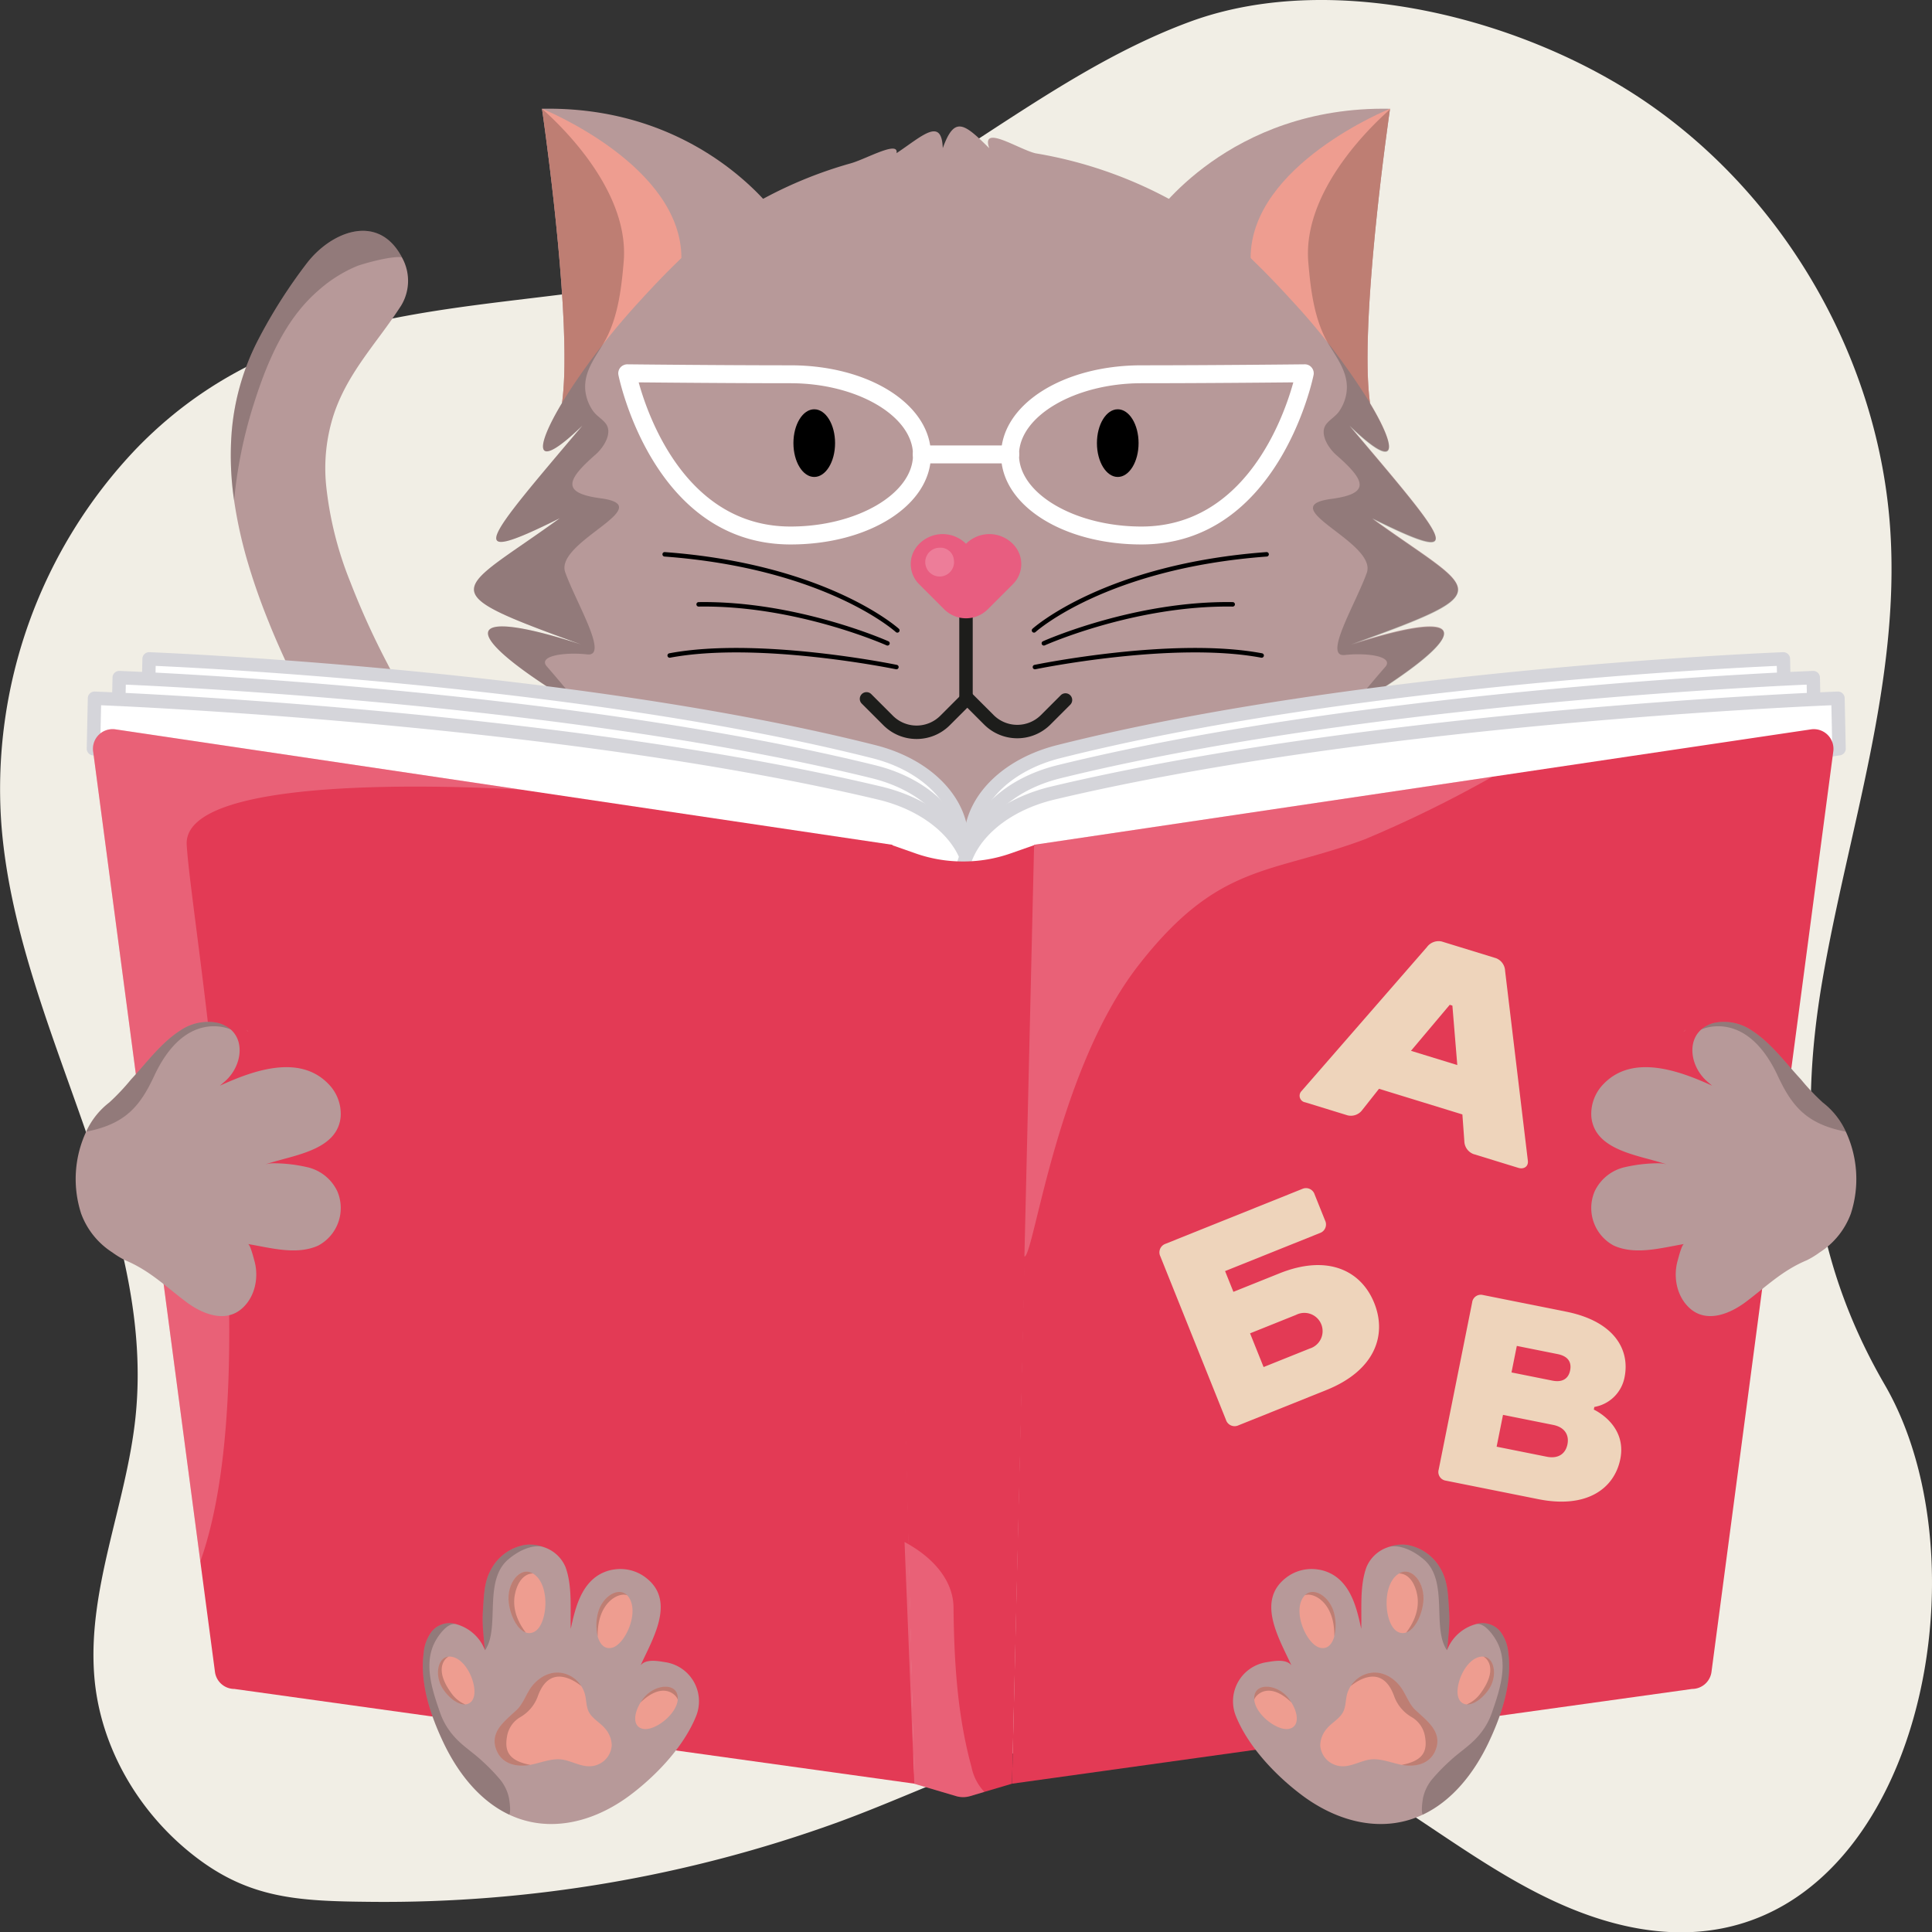 <?xml version="1.0" encoding="UTF-8"?> <svg xmlns="http://www.w3.org/2000/svg" id="Слой_1" data-name="Слой 1" viewBox="0 0 431.281 431.349"><rect x="0" y="0" width="431.281" height="431.349" fill="#333333" stroke="none"/> <defs> <style>.cls-1{fill:#f1eee5;}.cls-2{fill:#b79999;}.cls-13,.cls-3,.cls-8{opacity:0.2;}.cls-4{fill:#ee9d90;}.cls-5{fill:#1d1d1b;}.cls-6,.cls-8{fill:#fff;}.cls-7{fill:#e85d80;}.cls-9{fill:#efbabd;}.cls-10{fill:#d5d5da;}.cls-11{fill:#e33a55;}.cls-12{fill:#eed4bb;}.cls-14{fill:#dadada;}</style> </defs> <path class="cls-1" d="M294.964,55.97c32.062-11.468,74.605-.266,101.717,18.491,31.024,21.463,51.529,57.567,54.017,95.107,2.255,34.02-9.391,67.079-15.149,100.607-5.575,32.464-2.715,61.621,13.924,90.293,26.39,45.474,2.663,141.15-64.642,118.919-17.492-5.778-32.202-17.598-47.82-27.367-17.998-11.258-36.678-17.131-57.901-14.935-22.1,2.287-43.205,13.759-63.836,21.216a297.187,297.187,0,0,1-103.497,17.586c-17.026-.156-28.31-.641-41.482-11.719-11.391-9.58-19.253-23.536-20.496-38.465-1.635-19.644,7.158-38.495,9.191-58.068,4.699-45.254-26.62-87.149-29.971-132.599a110.045,110.045,0,0,1,30.112-83.513c39.026-40.371,92.071-27.112,140.674-43.773,34.274-11.749,60.946-39.157,94.502-51.54Q294.635,56.088,294.964,55.97Z" transform="translate(-28.736 -51.337)"></path> <path class="cls-2" d="M152.847,338.312a9.364,9.364,0,0,1-3.189,6.71,9.46,9.46,0,0,1-7.88,2.06,12.249,12.249,0,0,1-10-12.36c.03-.51,1.95-45.81-20.97-98.93-3.04-7.08-6.53-14.29-10.52-21.55q-3.42-6.225-6.25-12.07-2.865-5.925-5.13-11.51a.183.183,0,0,0-.021-.07c-1.89-4.62-3.45-9.06-4.72-13.32a99.607,99.607,0,0,1-3.17-14.22,68.295,68.295,0,0,1-.59-14.62c.01-.09.01-.18.019-.28a54.344,54.344,0,0,1,6.05-21.17,115.525,115.525,0,0,1,10.71-16.82c5.32-6.99,15.7-11.35,21.07-1.75.07.12.13.24.19.36a10.666,10.666,0,0,1-.15,10.76c-1.67,2.59-3.48,5.06-5.25,7.44-3.84,5.21-7.6,10.32-9.78,16.82a38.862,38.862,0,0,0-1.71,16.04,79.455,79.455,0,0,0,5.34,21.32,175.3,175.3,0,0,0,8.36,18.4q1.485,2.895,3.17,5.94,5.835,10.635,10.43,21.04C155.247,285.822,152.967,335.982,152.847,338.312Z" transform="translate(-28.736 -51.337)"></path> <path class="cls-3" d="M118.447,108.772c-2.5-.35-8.89,1.52-9.99,1.95a30.751,30.751,0,0,0-8.7,5.5c-6.17,5.34-9.95,12.81-12.73,20.45-.62,1.71-1.19,3.42-1.73,5.13a102.115,102.115,0,0,0-4.3,21.25,68.295,68.295,0,0,1-.59-14.62c.01-.09.01-.18.019-.28a54.344,54.344,0,0,1,6.05-21.17,115.525,115.525,0,0,1,10.71-16.82c5.32-6.99,15.7-11.35,21.07-1.75C118.327,108.532,118.387,108.652,118.447,108.772Z" transform="translate(-28.736 -51.337)"></path> <path class="cls-2" d="M202.607,99.992s-28.24,32.17-41.83,42.9c-4.93,3.9-7.93,4.98-6.98.71.16-.71.3-1.5.42-2.35-.01-.01,0-.02,0-.03.13-.95.23-1.98.31-3.08.01-.26.03-.52.05-.79.04-.66.08-1.34.1-2.04.02-.41.03-.82.04-1.24v-.18c.01-.42.02-.85.02-1.29.23-21.11-4.89-56.2-5.01-56.99,0,0,0-.01.01,0h.01c26.58-.49,42.7,12.99,49.34,20.11A38.846,38.846,0,0,1,202.607,99.992Z" transform="translate(-28.736 -51.337)"></path> <path class="cls-4" d="M180.847,108.942l-.06.07-23.9,28.98-2.61,3.16-.06.07-.01-.01c.13-.95.23-1.97.32-3.07.01-.26.03-.52.05-.79.04-.66.08-1.34.1-2.04.01-.4.03-.82.04-1.24v-.18c.01-.42.02-.85.02-1.29.23-21.11-4.89-56.2-5.01-56.99v-.01l.01.01h.01C150.687,75.992,180.847,88.442,180.847,108.942Z" transform="translate(-28.736 -51.337)"></path> <path class="cls-2" d="M339.031,75.614s-7.648,51.933-4.072,67.989c3.576,16.056-48.804-43.615-48.804-43.615S302.965,74.937,339.031,75.614Z" transform="translate(-28.736 -51.337)"></path> <path class="cls-4" d="M334.554,141.217l-.009.006L307.911,108.94c0-20.826,31.119-33.339,31.119-33.339S332.057,122.989,334.554,141.217Z" transform="translate(-28.736 -51.337)"></path> <path class="cls-2" d="M330.347,195.182c28.59-9.29,29.1-2.18-7.72,18.64,27.17-12.19,2.54,9.14-25.5,22.87-8.28,4.06-16.23,9.21-25.43,12a100.525,100.525,0,0,1-26.61,4.25h-1.42a100.384,100.384,0,0,1-26.6-4.25c-9.21-2.79-17.16-7.94-25.44-12-28.04-13.73-52.67-35.06-25.5-22.87-2.65-1.5-5.1-2.93-7.39-4.3-29.2-17.46-26.86-22.96-.33-14.34-34.17-12.34-27.89-11.36-4.72-28.15-22.09,10.99-16.8,5.15,5.06-20.69-10.78,10.44-10.86,5.43-4.53-5.09a.364.364,0,0,1,.06-.1c1.15-1.91,2.51-4.01,4.07-6.22a.372.372,0,0,1,.05-.08c.61-.88,1.26-1.78,1.93-2.7a.215.215,0,0,0,.04-.05,163.386,163.386,0,0,1,11.2-13.58c2.96-3.24,6-6.46,9.22-9.51a82.573,82.573,0,0,1,10.84-8.79q3.6-2.415,7.46-4.5a95.148,95.148,0,0,1,19.594-7.934c3.362-.942,10.752-5.195,10.186-2.258,5.681-3.779,10.086-8.183,10.324-1.123,2.612-7.213,4.687-5.629,10.37.01-1.919-5.429,6.459.203,10.325,1.14a96.153,96.153,0,0,1,29.79,10.175q3.855,2.07,7.45,4.49a82.562,82.562,0,0,1,10.84,8.79c3.22,3.05,6.26,6.27,9.22,9.51a148.484,148.484,0,0,1,17.26,22.58.596.596,0,0,1,.09.15c6.33,10.52,6.25,15.53-4.53,5.09,21.86,25.84,27.15,31.68,5.06,20.69C358.237,183.822,364.517,182.842,330.347,195.182Z" transform="translate(-28.736 -51.337)"></path> <ellipse cx="249.517" cy="98.918" rx="4.648" ry="7.553"></ellipse> <ellipse cx="181.765" cy="98.918" rx="4.648" ry="7.553"></ellipse> <path class="cls-5" d="M244.377,208.668a1.5,1.5,0,0,1-1.5-1.5v-22.843a1.5,1.5,0,0,1,3,0v22.843A1.5,1.5,0,0,1,244.377,208.668Z" transform="translate(-28.736 -51.337)"></path> <path class="cls-6" d="M205.209,172.876c-30.781,0-38.349-37.455-38.421-37.834a1.999,1.999,0,0,1,.429-1.66,2.082,2.082,0,0,1,1.557-.718c.202.003,20.431.222,36.435.222,17.572,0,31.336,8.783,31.336,19.995C236.545,164.093,222.781,172.876,205.209,172.876Zm-33.9-36.185c2.164,7.848,10.746,32.185,33.9,32.185,14.817,0,27.336-7.325,27.336-15.995,0-8.67-12.519-15.995-27.336-15.995C192.565,136.886,177.293,136.749,171.309,136.691Z" transform="translate(-28.736 -51.337)"></path> <path class="cls-6" d="M283.545,172.876c-17.572,0-31.336-8.783-31.336-19.995,0-11.212,13.764-19.995,31.336-19.995,16.005,0,36.233-.219,36.435-.222a1.961,1.961,0,0,1,1.557.718,1.999,1.999,0,0,1,.429,1.66C321.894,135.421,314.326,172.876,283.545,172.876Zm33.9-36.185c-5.983.059-21.255.195-33.9.195-14.817,0-27.336,7.325-27.336,15.995,0,8.67,12.519,15.995,27.336,15.995C306.699,168.876,315.281,144.539,317.445,136.691Z" transform="translate(-28.736 -51.337)"></path> <path class="cls-6" d="M254.255,154.77h-19.756a2,2,0,0,1,0-4h19.756a2,2,0,1,1,0,4Z" transform="translate(-28.736 -51.337)"></path> <path class="cls-5" d="M233.347,216.301a10.44,10.44,0,0,1-7.405-3.062l-4.815-4.815a1.5,1.5,0,1,1,2.121-2.121l4.815,4.815a7.481,7.481,0,0,0,10.568,0l4.975-4.975a1.499,1.499,0,0,1,2.121,0l4.812,4.811a7.472,7.472,0,0,0,10.568,0l4.399-4.399a1.5,1.5,0,1,1,2.121,2.121l-4.399,4.399a10.471,10.471,0,0,1-14.81,0l-3.751-3.751-3.915,3.915A10.44,10.44,0,0,1,233.347,216.301Z" transform="translate(-28.736 -51.337)"></path> <path class="cls-3" d="M159.425,136.549a8.811,8.811,0,0,0,.084,2.714,9.811,9.811,0,0,0,1.551,3.724c.79,1.155,2.015,1.795,2.846,2.83,1.746,2.174-.528,5.51-2.18,6.954-6.53,5.71-7.746,8.62,1.09,9.8,13.35,1.783-10.348,9.692-7.898,16.532,2.45,6.84,9.807,18.858,4.908,18.318-4.9-.55-11.17.27-8.99,2.72,2.11,2.37,7.56,8.97,7.9,9.38-29.2-17.46-26.86-22.96-.33-14.34-34.17-12.34-27.89-11.36-4.72-28.15-22.09,10.99-16.8,5.15,5.06-20.69-10.78,10.44-10.86,5.43-4.53-5.09-.01-.01,0-.02-.01-.04.13-.95.23-1.97.32-3.07.01-.26.03-.52.05-.79.04-.66.08-1.34.1-2.04.01-.4.03-.82.04-1.24v-.18c.01-.42.02-.85.02-1.29.23-21.11-4.89-56.2-5-56.99.56.61,19.71,16.575,18.229,34.134-.52,6.17-1.335,13.071-4.647,18.476C161.677,130.902,159.801,133.509,159.425,136.549Z" transform="translate(-28.736 -51.337)"></path> <path class="cls-3" d="M329.329,136.684a8.81,8.81,0,0,1-.084,2.714,9.811,9.811,0,0,1-1.551,3.724c-.79,1.155-2.015,1.795-2.846,2.83-1.746,2.173.528,5.51,2.18,6.954,6.53,5.71,7.746,8.62-1.09,9.8-13.35,1.783,10.348,9.692,7.898,16.532-2.45,6.84-9.807,18.858-4.908,18.318,4.9-.55,11.17.27,8.99,2.72-2.11,2.37-7.56,8.97-7.9,9.38,29.2-17.46,26.86-22.96.33-14.34,34.17-12.34,27.89-11.36,4.72-28.15,22.09,10.99,16.8,5.15-5.06-20.69,10.78,10.44,10.86,5.43,4.53-5.09.01-.01,0-.02.01-.04-.13-.95-.23-1.97-.32-3.07-.01-.26-.03-.52-.05-.79-.04-.66-.08-1.34-.1-2.04-.01-.4-.03-.82-.04-1.24v-.18c-.01-.42-.02-.85-.02-1.29-.23-21.11,4.89-56.2,5-56.99-.56.61-19.71,16.575-18.229,34.134.52,6.17,1.335,13.071,4.647,18.476C327.078,131.038,328.954,133.644,329.329,136.684Z" transform="translate(-28.736 -51.337)"></path> <path class="cls-7" d="M255.203,173.154h0a7.375,7.375,0,0,0-10.826-.429h0v-0a7.375,7.375,0,0,0-10.826.429h0a6.321,6.321,0,0,0,.34,8.572l5.614,5.614h0a6.883,6.883,0,0,0,9.743,0h0l5.614-5.614A6.321,6.321,0,0,0,255.203,173.154Z" transform="translate(-28.736 -51.337)"></path> <path class="cls-8" d="M241.677,176.377a3.213,3.213,0,1,1-3.183-2.771A2.998,2.998,0,0,1,241.677,176.377Z" transform="translate(-28.736 -51.337)"></path> <path d="M229.048,192.562a.5.5,0,0,1-.339-.132c-.154-.142-15.832-14.21-51.632-16.853a.5.5,0,0,1-.462-.535.493.493,0,0,1,.535-.462c36.182,2.671,52.081,16.971,52.237,17.115a.5.5,0,0,1-.339.868Z" transform="translate(-28.736 -51.337)"></path> <path d="M226.848,195.445a.498.498,0,0,1-.206-.044c-.199-.09-20.188-9.001-41.932-8.655h-.008a.5.5,0,0,1-.008-1c21.983-.331,42.159,8.653,42.36,8.744a.5.5,0,0,1-.206.956Z" transform="translate(-28.736 -51.337)"></path> <path d="M228.844,200.747a.495.495,0,0,1-.102-.011c-.304-.064-30.677-6.298-50.435-2.578a.5.5,0,0,1-.185-.982c19.95-3.758,50.517,2.517,50.823,2.582a.5.5,0,0,1-.102.989Z" transform="translate(-28.736 -51.337)"></path> <path d="M259.56,192.562a.5.5,0,0,1-.339-.868c.156-.144,16.054-14.443,52.237-17.115a.5.5,0,0,1,.073.997c-35.8,2.643-51.478,16.711-51.632,16.853A.5.5,0,0,1,259.56,192.562Z" transform="translate(-28.736 -51.337)"></path> <path d="M261.76,195.445a.5.5,0,0,1-.206-.956c.201-.091,20.357-9.084,42.36-8.744a.5.5,0,0,1-.008,1h-.008c-21.742-.334-41.733,8.565-41.932,8.655A.498.498,0,0,1,261.76,195.445Z" transform="translate(-28.736 -51.337)"></path> <path d="M259.764,200.747a.5.5,0,0,1-.102-.989c.306-.065,30.872-6.34,50.823-2.582a.5.5,0,0,1-.185.982c-19.758-3.721-50.131,2.514-50.434,2.578A.497.497,0,0,1,259.764,200.747Z" transform="translate(-28.736 -51.337)"></path> <path class="cls-9" d="M244.177,312.922c.14.01.27.02.4.03-.07,0-.14-.01-.2-.01C244.307,312.932,244.247,312.932,244.177,312.922Z" transform="translate(-28.736 -51.337)"></path> <path class="cls-9" d="M244.917,313.032c-.15-.01-.29-.02-.44-.03-.21-.02-.43-.03-.64-.05C244.207,312.972,244.567,313.002,244.917,313.032Z" transform="translate(-28.736 -51.337)"></path> <path class="cls-6" d="M61.781,209.68l.241-11.255s93.506,3.459,161.794,20.709c11.074,2.797,18.677,10.091,19.552,18.352a23.683,23.683,0,0,0,.793,4.303l.143.477Z" transform="translate(-28.736 -51.337)"></path> <path class="cls-10" d="M244.304,243.765a1.511,1.511,0,0,1-.264-.023l-182.523-32.586a1.499,1.499,0,0,1-1.236-1.509l.241-11.255a1.498,1.498,0,0,1,.47-1.059,1.522,1.522,0,0,1,1.085-.408c.936.035,94.447,3.663,162.106,20.754,11.607,2.932,19.723,10.644,20.676,19.648a21.935,21.935,0,0,0,.738,4.031l.143.477a1.5,1.5,0,0,1-1.437,1.93Zm-180.996-35.336,178.966,31.95c-.159-.811-.288-1.704-.398-2.736-.819-7.74-8.053-14.434-18.427-17.056-62.624-15.819-147.583-20.056-159.96-20.601Z" transform="translate(-28.736 -51.337)"></path> <path class="cls-6" d="M55.112,213.861l.241-11.255s97.511,3.554,168.349,20.998c11.932,2.938,19.893,11.112,19.7,20.127h0Z" transform="translate(-28.736 -51.337)"></path> <path class="cls-10" d="M243.403,245.231a1.524,1.524,0,0,1-.235-.019L54.878,215.343a1.5,1.5,0,0,1-1.265-1.514l.241-11.255a1.498,1.498,0,0,1,.47-1.059,1.526,1.526,0,0,1,1.084-.408c.977.036,98.477,3.76,168.653,21.041,12.675,3.121,21.051,11.808,20.841,21.615a1.5,1.5,0,0,1-1.5,1.468Zm-186.763-32.646,185.19,29.378c-.807-7.656-7.993-14.318-18.486-16.902-65.076-16.025-153.853-20.347-166.524-20.893Z" transform="translate(-28.736 -51.337)"></path> <path class="cls-6" d="M49.596,218.468l.241-11.255s101.471,3.639,175.199,21.145c12.419,2.949,20.71,11.13,20.517,20.144h0Z" transform="translate(-28.736 -51.337)"></path> <path class="cls-10" d="M245.553,250.001a1.55,1.55,0,0,1-.227-.017l-195.957-30.034a1.5,1.5,0,0,1-1.272-1.515l.241-11.255a1.499,1.499,0,0,1,.47-1.059,1.544,1.544,0,0,1,1.083-.408c1.016.037,102.464,3.845,175.492,21.184,13.171,3.127,21.88,11.822,21.67,21.636a1.5,1.5,0,0,1-1.5,1.468Zm-194.429-32.817,192.848,29.557c-.88-7.561-8.52-14.37-19.282-16.925-67.852-16.111-160.436-20.498-173.385-21.044Z" transform="translate(-28.736 -51.337)"></path> <path class="cls-6" d="M427.079,209.68l-.241-11.255s-93.506,3.459-161.794,20.709c-11.074,2.797-18.677,10.091-19.552,18.352a23.666,23.666,0,0,1-.793,4.303l-.142.477Z" transform="translate(-28.736 -51.337)"></path> <path class="cls-10" d="M244.556,243.765a1.5,1.5,0,0,1-1.438-1.928l.142-.477a21.864,21.864,0,0,0,.739-4.033c.953-9.004,9.069-16.716,20.677-19.648,67.659-17.091,161.169-20.719,162.106-20.754a1.5,1.5,0,0,1,1.555,1.467l.242,11.255a1.499,1.499,0,0,1-1.236,1.509l-182.523,32.586A1.511,1.511,0,0,1,244.556,243.765Zm180.815-43.778c-12.379.545-97.343,4.783-159.96,20.601-10.375,2.621-17.608,9.315-18.428,17.055-.109,1.031-.238,1.924-.397,2.736l178.966-31.95Z" transform="translate(-28.736 -51.337)"></path> <path class="cls-6" d="M433.748,213.861l-.241-11.255s-97.511,3.554-168.349,20.998c-11.932,2.938-19.893,11.112-19.7,20.127h0Z" transform="translate(-28.736 -51.337)"></path> <path class="cls-10" d="M245.457,245.231a1.5,1.5,0,0,1-1.5-1.468c-.21-9.808,8.165-18.494,20.841-21.615,70.177-17.281,167.677-21.005,168.653-21.041a1.5,1.5,0,0,1,1.554,1.467l.241,11.255a1.5,1.5,0,0,1-1.265,1.514l-188.291,29.869A1.523,1.523,0,0,1,245.457,245.231Zm186.583-41.063c-12.671.546-101.448,4.868-166.524,20.893-10.494,2.584-17.68,9.246-18.486,16.902L432.22,212.585Z" transform="translate(-28.736 -51.337)"></path> <path class="cls-6" d="M439.264,218.468l-.241-11.255s-101.471,3.639-175.199,21.145c-12.419,2.949-20.71,11.13-20.517,20.144h0Z" transform="translate(-28.736 -51.337)"></path> <path class="cls-10" d="M243.307,250.001a1.5,1.5,0,0,1-1.5-1.468c-.21-9.813,8.498-18.508,21.669-21.636,73.028-17.339,174.476-21.148,175.492-21.184a1.499,1.499,0,0,1,1.553,1.467l.241,11.255a1.5,1.5,0,0,1-1.272,1.515l-195.957,30.034A1.549,1.549,0,0,1,243.307,250.001Zm194.249-41.229c-12.949.546-105.533,4.934-173.386,21.044-10.763,2.556-18.402,9.364-19.282,16.925l192.848-29.557Z" transform="translate(-28.736 -51.337)"></path> <path class="cls-11" d="M232.867,449.512l-.05-.01-151.75-21.14a4.387,4.387,0,0,1-4.36-3.92l-3.25-24.53v-.01l-23.94-180.94a4.382,4.382,0,0,1,4.99-4.81l90.59,13.46,82.84,12.31v.1Z" transform="translate(-28.736 -51.337)"></path> <path class="cls-11" d="M437.997,218.962l-27.19,205.48a4.387,4.387,0,0,1-4.36,3.92l-151.8,21.15,2.77-117.75,2.16-91.84.67-.1,101.64-15.1,30.46-4.53,40.66-6.04A4.391,4.391,0,0,1,437.997,218.962Z" transform="translate(-28.736 -51.337)"></path> <path class="cls-11" d="M259.817,239.922l-5.14,208.37-.03,1.22-6.17,1.83-3.17.94a5.507,5.507,0,0,1-3.15,0l-9.32-2.76-.02-.01-.04-1.47-1.28-52.01-1.1-44.44-2.75-111.67,5.47,1.92a31.866,31.866,0,0,0,10.55,1.8h.12a31.924,31.924,0,0,0,10.559-1.8Z" transform="translate(-28.736 -51.337)"></path> <path class="cls-8" d="M361.887,224.722a268.4,268.4,0,0,1-28.48,13.97c-21.16,7.9-32.6,5.13-50.51,28.11-17.91,22.98-23.15,63.26-25.35,64.99-.04.04-.09.02-.13-.03l2.16-91.84.67-.1Z" transform="translate(-28.736 -51.337)"></path> <path class="cls-8" d="M248.477,451.342l-3.17.94a5.507,5.507,0,0,1-3.15,0l-9.32-2.76-.06-1.48-2.12-52.48c.289.15.57.31.84.47,6.31,3.61,10.02,8.68,10.09,14.06.13,11.95.81,23.98,4.02,35.71A11.276,11.276,0,0,0,248.477,451.342Z" transform="translate(-28.736 -51.337)"></path> <path class="cls-8" d="M70.416,239.922c1.02,17.94,18.74,115.93,3.04,159.98l-23.94-180.94a4.382,4.382,0,0,1,4.99-4.81l90.59,13.46C129.236,226.712,69.537,224.352,70.416,239.922Z" transform="translate(-28.736 -51.337)"></path> <path class="cls-12" d="M355.185,300.112l-18.611-5.723-3.703,4.682a3.159,3.159,0,0,1-3.295,1.251l-9.454-2.907a1.49,1.49,0,0,1-.842-2.522l27.989-32.137a3.228,3.228,0,0,1,3.295-1.251l12.114,3.725a3.159,3.159,0,0,1,2.041,2.827l5.08,42.369c.169,1.345-.931,1.978-2.113,1.614l-10.044-3.088a3.159,3.159,0,0,1-2.023-2.886Zm-11.477-14.2,10.339,3.179-1.094-13.27-.591-.182Z" transform="translate(-28.736 -51.337)"></path> <path class="cls-12" d="M324.806,361.643l-19.79,7.942a2.023,2.023,0,0,1-2.612-1.304l-14.638-36.475a2.023,2.023,0,0,1,.986-2.748l30.841-12.377a2.023,2.023,0,0,1,2.612,1.304l2.323,5.789a2.023,2.023,0,0,1-.986,2.748l-21.332,8.561,1.859,4.632,10.281-4.126c10.794-4.332,18.258-.606,21.162,6.631C338.417,349.458,335.6,357.312,324.806,361.643Zm-17.019-12.664,3.021,7.527,10.281-4.126a4.071,4.071,0,1,0-3.021-7.527Z" transform="translate(-28.736 -51.337)"></path> <path class="cls-12" d="M384.642,365.412l-.118.592s7.454,3.339,5.913,11.036c-1.304,6.511-7.376,11.145-18.31,8.956l-20.825-4.17a1.951,1.951,0,0,1-1.407-2.437l7.468-37.295a1.951,1.951,0,0,1,2.237-1.707l18.743,3.753c10.673,2.137,14.291,8.403,13.047,14.619A8.312,8.312,0,0,1,384.642,365.412Zm-17.308-13.626-1.185,5.92,9.111,1.825c2.343.469,3.621-.506,3.976-2.282.356-1.777-.397-3.158-2.791-3.638Zm-3.082,15.391-1.423,7.104,11.193,2.241c2.603.521,4.202-.698,4.617-2.77s-.591-3.813-3.194-4.334Z" transform="translate(-28.736 -51.337)"></path> <path class="cls-2" d="M184.117,434.452c-2.8,6.91-9.07,13.44-14.99,17.82-5.05,3.72-11.13,6.26-17.4,6.24a21.81,21.81,0,0,1-9.3-2.08c-6.53-3.06-11.38-9.18-14.61-15.91-2.92-6.1-5.4-13.37-4.5-20.21a9.189,9.189,0,0,1,1.79-4.77,5.128,5.128,0,0,1,5.47-1.64,9.612,9.612,0,0,1,5.83,4.54c.06.11.12.23.18.34.15.31.28.62.43.93-.2-1.4-.29-2.73-.41-4.14a31.135,31.135,0,0,1-.05-4.92c.23-3.23.22-6.29,1.93-9.21a10.602,10.602,0,0,1,7.49-5.24,8.719,8.719,0,0,1,4.22.53,7.871,7.871,0,0,1,4.8,4.48c1.53,4.26,1.01,9.27,1.15,13.74.91-4.29,2.06-8.97,5.58-11.6a9.008,9.008,0,0,1,4.1-1.66,9.318,9.318,0,0,1,6.39,1.34c7.79,5.11,2.32,13.91-.49,20.08l.05-.07c1.21-1.44,3.86-.91,5.49-.65a8.827,8.827,0,0,1,6.85,12.06Z" transform="translate(-28.736 -51.337)"></path> <path class="cls-4" d="M161.839,445.374c-2.57.858-4.834-.711-7.288-1.196-2.489-.494-5.056.69-7.465,1.13-3.049.555-6.35-.168-7.569-3.398-1.527-4.045,2.047-6.471,4.584-8.885,1.508-1.438,2.14-3.752,3.468-5.378,1.777-2.183,4.471-3.54,7.366-2.667a6.524,6.524,0,0,1,3.531,2.697l.003.001a6.576,6.576,0,0,1,.723,1.464c.491,1.432.306,3.052,1.029,4.413a4.793,4.793,0,0,0,.791,1.062c.899.945,2.11,1.693,2.908,2.712a5.853,5.853,0,0,1,1.376,3.637A4.983,4.983,0,0,1,161.839,445.374Z" transform="translate(-28.736 -51.337)"></path> <path class="cls-3" d="M158.465,427.676c-.2-.077-6.787-5.929-9.709,2.423a8.852,8.852,0,0,1-3.863,4.548,6.145,6.145,0,0,0-2.976,4.325c-.582,3.263.382,5.417,5.169,6.335-3.049.555-6.35-.168-7.569-3.398-1.527-4.045,2.047-6.471,4.584-8.885,1.508-1.438,2.14-3.752,3.468-5.378,1.777-2.183,4.471-3.54,7.366-2.667A6.524,6.524,0,0,1,158.465,427.676Z" transform="translate(-28.736 -51.337)"></path> <path class="cls-4" d="M148.31,415.408a2.334,2.334,0,0,1-2.227.343c-1.837-.667-3.378-3.552-3.776-6.634-.552-4.278,2.538-8.257,5.401-6.528l.274.181.02.015C151.585,405.39,150.936,413.57,148.31,415.408Z" transform="translate(-28.736 -51.337)"></path> <path class="cls-3" d="M146.083,415.751c-1.837-.667-3.378-3.552-3.776-6.634-.552-4.278,2.538-8.257,5.401-6.528,0,0-2.666-.267-3.854,3.909C143.199,408.797,143.275,412.022,146.083,415.751Z" transform="translate(-28.736 -51.337)"></path> <path class="cls-3" d="M129.476,423.017l-.084-.012c.015-.003.029-.004.047-.006l.003.001Z" transform="translate(-28.736 -51.337)"></path> <path class="cls-4" d="M134.33,430.597a2.012,2.012,0,0,1-1.738,1.218c-1.571.094-3.623-1.399-4.982-3.468-1.906-2.896-1.236-6.991,1.251-7.2a1.682,1.682,0,0,1,.261-.011c.015-.001.03.001.048.001l.003.001C132.907,421.292,135.612,428.037,134.33,430.597Z" transform="translate(-28.736 -51.337)"></path> <path class="cls-3" d="M132.592,431.815c-1.571.094-3.623-1.399-4.982-3.468-1.906-2.896-1.236-6.991,1.251-7.2-.751.365-3.384,2.759.739,8.301A7.194,7.194,0,0,0,132.592,431.815Z" transform="translate(-28.736 -51.337)"></path> <path class="cls-4" d="M165.383,419.157c-1.65.422-2.739-.741-3.224-2.538a10.767,10.767,0,0,1,.001-4.984c.853-3.792,4.558-6.216,6.566-4.192a2.747,2.747,0,0,1,.231.26C171.61,411.08,168.336,418.402,165.383,419.157Z" transform="translate(-28.736 -51.337)"></path> <path class="cls-3" d="M162.159,416.62a10.767,10.767,0,0,1,.001-4.984c.853-3.792,4.558-6.216,6.566-4.192C166.921,406.712,162.026,408.968,162.159,416.62Z" transform="translate(-28.736 -51.337)"></path> <path class="cls-4" d="M172.366,437.286c-2.437-.425-2.228-3.338-.635-5.905a10.255,10.255,0,0,1,.853-1.178c2.315-2.764,6.673-3.236,7.355-.582a3.356,3.356,0,0,1,.087,1.146C179.724,434.129,174.895,437.727,172.366,437.286Z" transform="translate(-28.736 -51.337)"></path> <path class="cls-3" d="M180.027,430.767c-.178-.901-3.125-4.373-8.296.614a10.255,10.255,0,0,1,.853-1.178c2.315-2.764,6.673-3.236,7.355-.582A3.356,3.356,0,0,1,180.027,430.767Z" transform="translate(-28.736 -51.337)"></path> <g class="cls-13"> <path d="M140.08,448.239a9.736,9.736,0,0,1,2.292,4.546c.123.82.441,2.875.055,3.646-6.53-3.06-11.38-9.18-14.61-15.91-2.92-6.1-5.4-13.37-4.5-20.21a9.189,9.189,0,0,1,1.79-4.77,5.127,5.127,0,0,1,5.47-1.64c-1.932-.48-4.032,2.586-4.759,3.983-2.624,5.043-.473,11.064,1.253,16.043a15.595,15.595,0,0,0,3.092,5.099c1.82,2.074,4.197,3.52,6.21,5.424A41.687,41.687,0,0,1,140.08,448.239Z" transform="translate(-28.736 -51.337)"></path> <path d="M150.196,396.732c-1.569-.59-4.669-.088-7.955,2.672-5.723,4.806-1.781,15.326-5.225,20.308-.2-1.4-.29-2.73-.41-4.14a31.135,31.135,0,0,1-.05-4.92c.23-3.23.22-6.29,1.93-9.21a10.602,10.602,0,0,1,7.49-5.24A8.719,8.719,0,0,1,150.196,396.732Z" transform="translate(-28.736 -51.337)"></path> </g> <path class="cls-2" d="M304.636,434.452c2.8,6.91,9.07,13.44,14.99,17.82,5.05,3.72,11.13,6.26,17.4,6.24a21.811,21.811,0,0,0,9.3-2.08c6.53-3.06,11.38-9.18,14.61-15.91,2.92-6.1,5.4-13.37,4.5-20.21a9.189,9.189,0,0,0-1.79-4.77,5.128,5.128,0,0,0-5.47-1.64,9.611,9.611,0,0,0-5.83,4.54c-.06.11-.12.23-.18.34-.15.31-.28.62-.43.93.2-1.4.29-2.73.41-4.14a31.147,31.147,0,0,0,.05-4.92c-.23-3.23-.22-6.29-1.93-9.21a10.602,10.602,0,0,0-7.49-5.24,8.719,8.719,0,0,0-4.22.53,7.871,7.871,0,0,0-4.8,4.48c-1.53,4.26-1.01,9.27-1.15,13.74-.91-4.29-2.06-8.97-5.58-11.6a9.008,9.008,0,0,0-4.1-1.66,9.318,9.318,0,0,0-6.39,1.34c-7.79,5.11-2.32,13.91.49,20.08l-.05-.07c-1.21-1.44-3.86-.91-5.49-.65a8.827,8.827,0,0,0-6.85,12.06Z" transform="translate(-28.736 -51.337)"></path> <path class="cls-4" d="M326.913,445.374c2.57.858,4.834-.711,7.288-1.196,2.489-.494,5.056.69,7.465,1.13,3.049.555,6.35-.168,7.569-3.398,1.527-4.045-2.047-6.471-4.584-8.885-1.508-1.438-2.14-3.752-3.468-5.378-1.777-2.183-4.471-3.54-7.366-2.667a6.524,6.524,0,0,0-3.531,2.697l-.003.001a6.581,6.581,0,0,0-.724,1.464c-.491,1.432-.306,3.052-1.029,4.413a4.793,4.793,0,0,1-.791,1.062c-.899.945-2.109,1.693-2.908,2.712a5.853,5.853,0,0,0-1.376,3.637A4.983,4.983,0,0,0,326.913,445.374Z" transform="translate(-28.736 -51.337)"></path> <path class="cls-3" d="M330.288,427.676c.2-.077,6.787-5.929,9.709,2.423a8.852,8.852,0,0,0,3.863,4.548,6.145,6.145,0,0,1,2.976,4.325c.582,3.263-.382,5.417-5.169,6.335,3.049.555,6.35-.168,7.569-3.398,1.527-4.045-2.047-6.471-4.584-8.885-1.508-1.438-2.14-3.752-3.468-5.378-1.777-2.183-4.471-3.54-7.366-2.667A6.524,6.524,0,0,0,330.288,427.676Z" transform="translate(-28.736 -51.337)"></path> <path class="cls-4" d="M340.443,415.408a2.334,2.334,0,0,0,2.227.343c1.837-.667,3.378-3.552,3.776-6.634.552-4.278-2.538-8.257-5.401-6.528l-.274.181-.02.015C337.167,405.39,337.817,413.57,340.443,415.408Z" transform="translate(-28.736 -51.337)"></path> <path class="cls-3" d="M342.67,415.751c1.837-.667,3.378-3.552,3.776-6.634.552-4.278-2.538-8.257-5.401-6.528,0,0,2.667-.267,3.854,3.909C345.554,408.797,345.477,412.022,342.67,415.751Z" transform="translate(-28.736 -51.337)"></path> <path class="cls-3" d="M359.276,423.017l.084-.012c-.015-.003-.029-.004-.047-.006l-.003.001Z" transform="translate(-28.736 -51.337)"></path> <path class="cls-4" d="M354.423,430.597a2.012,2.012,0,0,0,1.738,1.218c1.571.094,3.623-1.399,4.982-3.468,1.906-2.896,1.236-6.991-1.251-7.2a1.683,1.683,0,0,0-.261-.011c-.015-.001-.03.001-.048.001l-.003.001C355.845,421.292,353.141,428.037,354.423,430.597Z" transform="translate(-28.736 -51.337)"></path> <path class="cls-3" d="M356.161,431.815c1.571.094,3.623-1.399,4.982-3.468,1.906-2.896,1.236-6.991-1.251-7.2.751.365,3.384,2.759-.739,8.301A7.194,7.194,0,0,1,356.161,431.815Z" transform="translate(-28.736 -51.337)"></path> <path class="cls-4" d="M323.37,419.157c1.65.422,2.738-.741,3.224-2.538a10.766,10.766,0,0,0-.001-4.984c-.853-3.792-4.558-6.216-6.566-4.192a2.761,2.761,0,0,0-.231.26C317.142,411.08,320.417,418.402,323.37,419.157Z" transform="translate(-28.736 -51.337)"></path> <path class="cls-3" d="M326.593,416.62a10.766,10.766,0,0,0-.001-4.984c-.853-3.792-4.558-6.216-6.566-4.192C321.831,406.712,326.727,408.968,326.593,416.62Z" transform="translate(-28.736 -51.337)"></path> <path class="cls-4" d="M316.386,437.286c2.437-.425,2.228-3.338.635-5.905a10.268,10.268,0,0,0-.853-1.178c-2.315-2.764-6.673-3.236-7.355-.582a3.354,3.354,0,0,0-.087,1.146C309.029,434.129,313.857,437.727,316.386,437.286Z" transform="translate(-28.736 -51.337)"></path> <path class="cls-3" d="M308.726,430.767c.178-.901,3.125-4.373,8.296.614a10.268,10.268,0,0,0-.853-1.178c-2.315-2.764-6.673-3.236-7.355-.582A3.354,3.354,0,0,0,308.726,430.767Z" transform="translate(-28.736 -51.337)"></path> <g class="cls-13"> <path d="M348.672,448.239a9.737,9.737,0,0,0-2.292,4.546c-.123.82-.441,2.875-.055,3.646,6.53-3.06,11.38-9.18,14.61-15.91,2.92-6.1,5.4-13.37,4.5-20.21a9.189,9.189,0,0,0-1.79-4.77,5.127,5.127,0,0,0-5.47-1.64c1.932-.48,4.032,2.586,4.759,3.983,2.624,5.043.473,11.064-1.253,16.043a15.597,15.597,0,0,1-3.092,5.099c-1.82,2.074-4.197,3.52-6.21,5.424A41.701,41.701,0,0,0,348.672,448.239Z" transform="translate(-28.736 -51.337)"></path> <path d="M338.556,396.732c1.569-.59,4.669-.088,7.955,2.672,5.723,4.806,1.781,15.326,5.225,20.308.2-1.4.29-2.73.41-4.14a31.147,31.147,0,0,0,.05-4.92c-.23-3.23-.22-6.29-1.93-9.21a10.602,10.602,0,0,0-7.49-5.24A8.719,8.719,0,0,0,338.556,396.732Z" transform="translate(-28.736 -51.337)"></path> </g> <path class="cls-14" d="M404.556,281.693l.523-.526A5.285,5.285,0,0,0,404.556,281.693Z" transform="translate(-28.736 -51.337)"></path> <path class="cls-2" d="M384.715,317.276a9.501,9.501,0,0,0,4.26,12.11c4.87,2.21,10.69.48,15.69-.34l-.08.03c-.51.34-1.22,3.25-1.34,3.64-1.05,3.68-.21,8.07,2.71,10.67a.171.171,0,0,0,.05.05c3.76,3.3,8.87,1.21,12.45-1.47,4.67-3.51,8.113-6.996,13.623-9.306a19.273,19.273,0,0,0,2.836-1.73,17.374,17.374,0,0,0,6.989-8.677,25.024,25.024,0,0,0-1.118-18.287l-.042-.097a17.191,17.191,0,0,0-5.13-6.428,49.962,49.962,0,0,1-4.847-5.135c-3.41-3.66-6.66-8.13-10.88-10.86a10.956,10.956,0,0,0-8.29-1.81,6.956,6.956,0,0,0-3.09,1.52.03.03,0,0,1-.02.01,6.503,6.503,0,0,0-.52.53c-2.54,2.92-1.54,7.89,1.61,10.82.09.09.19.18.29.27.3.25.519.44.67.57l.4.34c-7.25-3.31-17.69-7.17-24.23-.39a9.524,9.524,0,0,0-2.74,7.21,7.664,7.664,0,0,0,.6,2.48c2.22,5.17,9.87,6.31,15.03,7.89.43.13.85.27,1.24.41a6.269,6.269,0,0,0-1.85-.28,33.843,33.843,0,0,0-7.41.84A9.835,9.835,0,0,0,384.715,317.276Z" transform="translate(-28.736 -51.337)"></path> <path class="cls-3" d="M408.505,281.156c.47-.21,10.19-4.48,17.1,10.38,3.21,6.88,6.51,10.73,15.18,12.43l-.042-.097a17.191,17.191,0,0,0-5.13-6.428,49.962,49.962,0,0,1-4.847-5.135c-3.41-3.66-6.66-8.13-10.88-10.86a10.956,10.956,0,0,0-8.29-1.81A6.956,6.956,0,0,0,408.505,281.156Z" transform="translate(-28.736 -51.337)"></path> <path class="cls-14" d="M84.198,281.693l-.523-.526A5.285,5.285,0,0,1,84.198,281.693Z" transform="translate(-28.736 -51.337)"></path> <path class="cls-2" d="M104.04,317.276a9.501,9.501,0,0,1-4.26,12.11c-4.87,2.21-10.69.48-15.69-.34l.08.03c.51.34,1.22,3.25,1.34,3.64,1.05,3.68.21,8.07-2.71,10.67a.171.171,0,0,1-.05.05c-3.76,3.3-8.87,1.21-12.45-1.47-4.67-3.51-8.113-6.996-13.623-9.306a19.273,19.273,0,0,1-2.836-1.73,17.374,17.374,0,0,1-6.989-8.677,25.024,25.024,0,0,1,1.118-18.287l.042-.097a17.191,17.191,0,0,1,5.13-6.428,49.962,49.962,0,0,0,4.847-5.135c3.41-3.66,6.66-8.13,10.88-10.86a10.956,10.956,0,0,1,8.29-1.81,6.956,6.956,0,0,1,3.09,1.52.03.03,0,0,0,.02.01,6.503,6.503,0,0,1,.52.53c2.54,2.92,1.54,7.89-1.61,10.82-.09.09-.19.18-.29.27-.3.25-.519.44-.67.57l-.4.34c7.25-3.31,17.69-7.17,24.23-.39a9.524,9.524,0,0,1,2.74,7.21,7.664,7.664,0,0,1-.6,2.48c-2.22,5.17-9.87,6.31-15.03,7.89-.43.13-.85.27-1.24.41a6.269,6.269,0,0,1,1.85-.28,33.843,33.843,0,0,1,7.41.84A9.835,9.835,0,0,1,104.04,317.276Z" transform="translate(-28.736 -51.337)"></path> <path class="cls-3" d="M80.25,281.156c-.47-.21-10.19-4.48-17.1,10.38-3.21,6.88-6.51,10.73-15.18,12.43l.042-.097a17.191,17.191,0,0,1,5.13-6.428,49.962,49.962,0,0,0,4.847-5.135c3.41-3.66,6.66-8.13,10.88-10.86a10.956,10.956,0,0,1,8.29-1.81A6.956,6.956,0,0,1,80.25,281.156Z" transform="translate(-28.736 -51.337)"></path> </svg> 